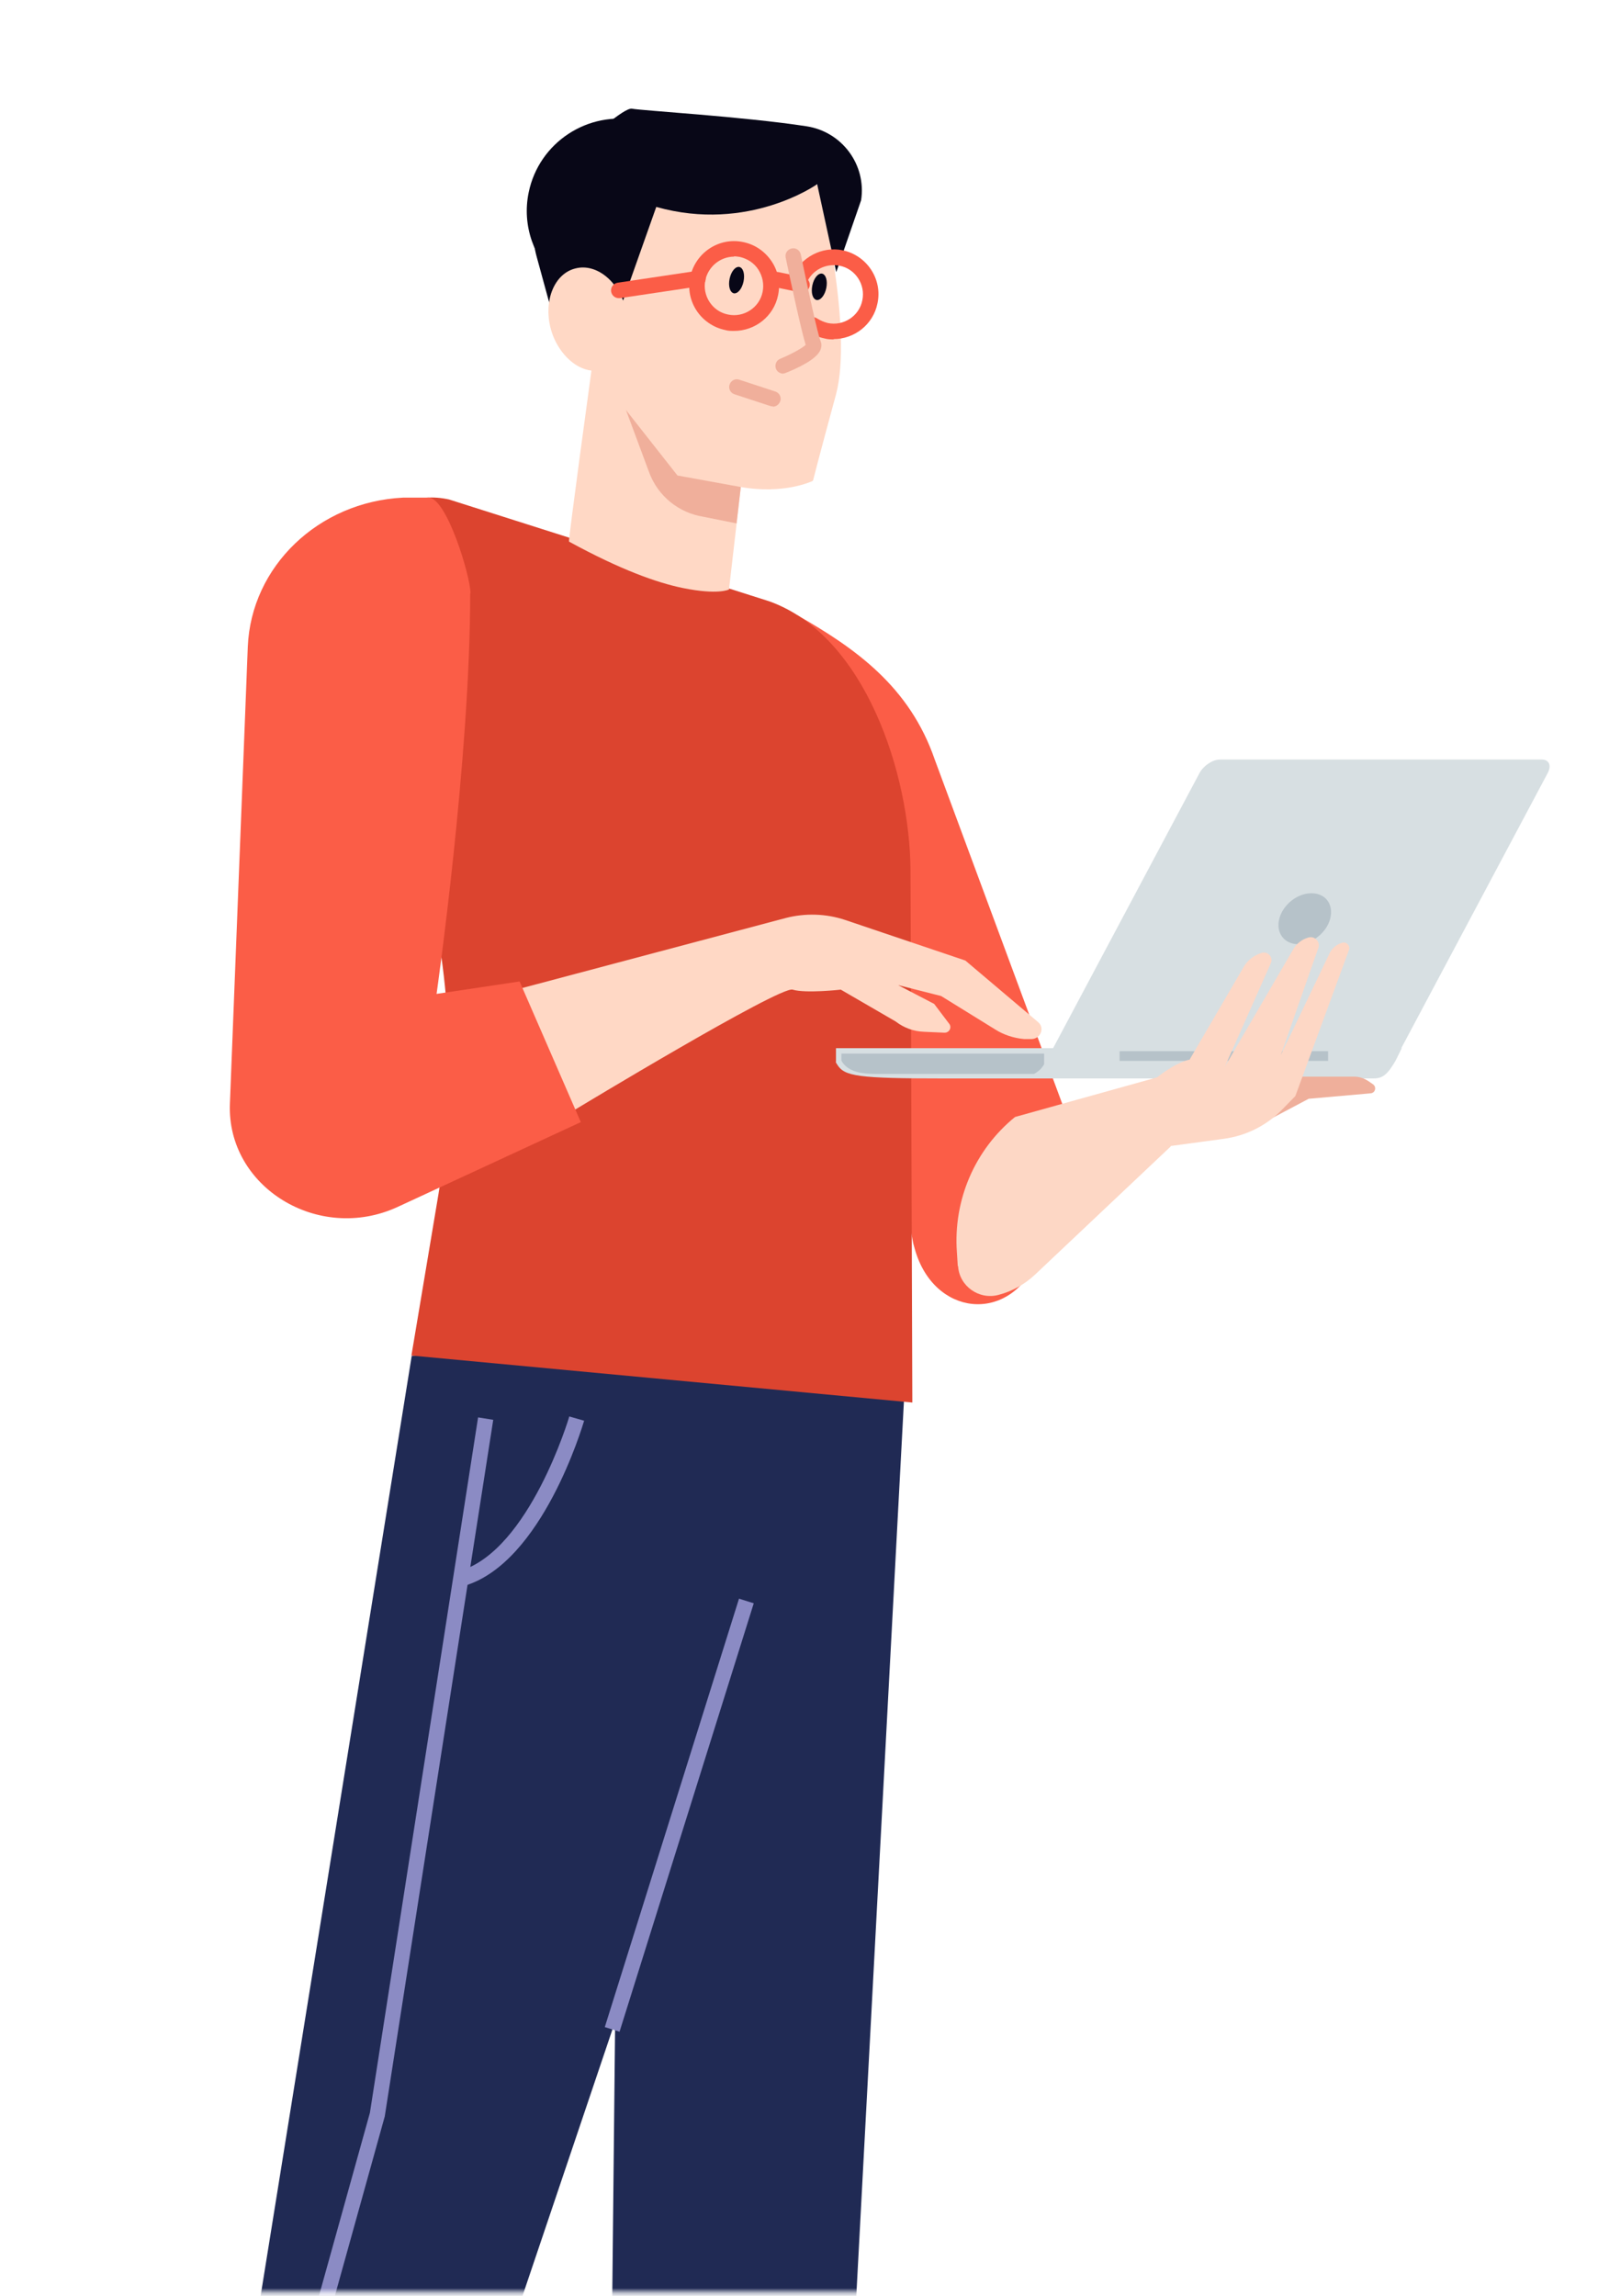 <?xml version="1.0" encoding="UTF-8"?> <svg xmlns="http://www.w3.org/2000/svg" width="312" height="445" viewBox="0 0 312 445" fill="none"><mask id="mask0_1716_8551" style="mask-type:alpha" maskUnits="userSpaceOnUse" x="0" y="0" width="312" height="445"><rect x="0.1" y="0.66" width="311.47" height="443.621" fill="#D9D9D9"></rect></mask><g mask="url(#mask0_1716_8551)"><path d="M200.941 244.591L209.931 224.613L181.256 147.226C176.379 133.065 165.861 125.661 154.521 119.198L177.084 241.007L177.378 242.064C181.021 255.109 195.476 256.637 200.941 244.591Z" fill="#FB5D47"></path><path d="M164.862 256.813L63.031 558.426H32.3L79.836 262.806L164.862 256.813Z" fill="#202A54"></path><path d="M175.908 259.81L160.16 555.547H117.56L120.615 265.274L175.908 259.81Z" fill="#202A54"></path><path d="M143.3 309.873L117.276 392.914L120.136 393.81L146.159 310.769L143.3 309.873Z" fill="#8B8BC4"></path><path d="M33.71 557.251L30.831 556.428L71.728 409.529L92.705 274.735L95.643 275.205L74.607 410.234L33.71 557.251Z" fill="#8B8BC4"></path><path d="M90.178 307.346L89.297 304.467C102.694 300.354 110.333 274.793 110.392 274.558L113.271 275.381C112.918 276.497 105.162 302.763 90.178 307.346Z" fill="#8B8BC4"></path><path d="M176.908 271.855L176.555 168.673C176.438 150.164 167.859 123.252 149.173 116.553L87.064 96.81C74.314 94.048 68.085 106.858 71.199 120.373L83.245 172.728C87.652 192.001 88.24 212.038 85.008 231.546L79.778 262.747L176.908 271.855Z" fill="#DC442F"></path><path d="M111.803 51.859C116.445 50.566 118.913 52.505 120.206 54.327C120.382 54.562 120.559 54.856 120.676 55.15C120.794 45.689 123.497 39.108 128.785 35.406C133.368 32.233 139.949 31.293 147.882 32.762C153.817 33.879 158.517 35.935 158.517 35.935C158.635 35.994 158.752 36.111 158.811 36.288C159.105 37.404 165.451 63.963 162.102 76.479C158.694 88.995 157.695 92.991 157.695 92.991C157.695 93.108 157.577 93.226 157.46 93.284C157.401 93.284 152.054 95.87 143.651 94.401L141.359 114.262C141.359 114.262 139.244 115.378 132.369 113.968C127.492 112.969 120.441 110.501 110.334 104.978C110.158 104.86 114.683 71.837 114.683 71.837C111.275 71.426 108.043 68.194 106.868 63.67C105.457 58.205 107.631 52.975 111.803 51.8V51.859Z" fill="#FFD8C5"></path><path d="M123.731 23.361C127.961 24.242 131.546 26.534 134.073 29.648C121.851 30.471 111.156 39.637 108.453 52.564C108.336 53.152 108.218 53.681 108.159 54.268C103.576 50.155 101.167 43.75 102.519 37.287C104.516 27.591 114.035 21.363 123.731 23.361Z" fill="#080717"></path><path d="M118.265 65.55L107.63 62.788L104.046 49.685C102.283 43.221 104.222 36.229 109.099 31.646C114.564 26.534 121.086 20.775 122.555 21.069C124.2 21.422 144.178 22.597 156.4 24.477C163.275 25.535 168.035 31.939 166.977 38.814L162.159 52.74L158.457 35.7C158.457 35.7 145.177 45.16 127.256 40.107L118.265 65.491V65.55Z" fill="#080717"></path><path d="M142.358 64.14C141.77 64.14 141.183 64.14 140.595 63.964C135.894 62.965 132.839 58.381 133.838 53.681C134.837 48.98 139.42 45.924 144.121 46.923C146.412 47.393 148.351 48.745 149.644 50.684C150.937 52.623 151.348 54.973 150.878 57.206C150.055 61.319 146.412 64.14 142.358 64.14ZM142.358 49.744C139.714 49.744 137.363 51.624 136.776 54.268C136.129 57.324 138.127 60.379 141.183 60.967C144.238 61.613 147.294 59.615 147.881 56.56C148.175 55.091 147.881 53.563 147.059 52.27C146.236 50.978 144.943 50.155 143.474 49.803C143.063 49.744 142.711 49.685 142.299 49.685L142.358 49.744Z" fill="#FB5D47"></path><path d="M149.88 78.771C149.703 78.771 149.586 78.771 149.41 78.712L142.417 76.421C141.653 76.186 141.183 75.304 141.477 74.54C141.712 73.776 142.594 73.306 143.357 73.6L150.35 75.892C151.114 76.127 151.584 77.008 151.29 77.772C151.055 78.418 150.467 78.83 149.88 78.83V78.771Z" fill="#F0AF9B"></path><path d="M116.504 71.308C112.45 72.366 108.101 68.841 106.75 63.552C105.399 58.205 107.514 53.034 111.568 52.035C115.623 50.978 119.971 54.503 121.322 59.792L116.504 71.308Z" fill="#FFD8C5"></path><path d="M155.52 56.677C155.402 56.677 155.343 56.677 155.226 56.677L150.349 55.678C149.526 55.502 148.997 54.738 149.174 53.916C149.35 53.093 150.114 52.564 150.936 52.74L155.813 53.739C156.636 53.916 157.165 54.679 156.989 55.502C156.812 56.207 156.225 56.677 155.52 56.677Z" fill="#FB5D47"></path><path d="M144.179 54.562C143.885 55.972 143.063 56.971 142.299 56.854C141.535 56.677 141.182 55.443 141.476 54.033C141.77 52.623 142.593 51.624 143.356 51.742C144.12 51.918 144.473 53.152 144.179 54.562Z" fill="#080717"></path><path d="M160.221 55.855C159.927 57.265 159.105 58.264 158.341 58.146C157.577 57.97 157.224 56.736 157.518 55.326C157.812 53.916 158.635 52.917 159.398 53.034C160.162 53.211 160.515 54.444 160.221 55.855Z" fill="#080717"></path><path d="M119.97 57.794C119.265 57.794 118.619 57.265 118.501 56.501C118.384 55.678 118.971 54.914 119.794 54.797L135.13 52.505C135.953 52.388 136.717 52.917 136.834 53.798C136.952 54.621 136.364 55.385 135.542 55.502L120.205 57.794C120.147 57.794 120.029 57.794 119.97 57.794Z" fill="#FB5D47"></path><path d="M161.69 65.785C161.103 65.785 160.515 65.785 159.927 65.609C158.752 65.374 157.695 64.904 156.754 64.257C156.049 63.787 155.873 62.847 156.343 62.142C156.813 61.437 157.753 61.261 158.458 61.731C159.105 62.142 159.81 62.436 160.515 62.612C163.571 63.258 166.626 61.261 167.214 58.205C167.86 55.15 165.862 52.094 162.807 51.507C160.162 50.978 157.46 52.329 156.402 54.856C156.049 55.62 155.168 55.972 154.404 55.62C153.64 55.267 153.288 54.386 153.64 53.622C155.285 49.861 159.399 47.687 163.394 48.51C168.095 49.509 171.15 54.092 170.152 58.793C169.329 62.906 165.686 65.726 161.631 65.726L161.69 65.785Z" fill="#FB5D47"></path><path d="M151.878 72.425C151.29 72.425 150.702 72.072 150.467 71.485C150.174 70.721 150.526 69.84 151.29 69.546C153.405 68.664 155.579 67.489 156.226 66.843C155.344 64.022 153.053 53.328 152.348 49.92C152.171 49.097 152.7 48.334 153.523 48.157C154.346 47.981 155.109 48.51 155.286 49.332C156.578 55.678 158.635 65.08 159.105 66.079C159.34 66.608 159.34 67.195 159.105 67.783C158.4 69.663 154.522 71.426 152.289 72.307C152.113 72.366 151.936 72.425 151.701 72.425H151.878Z" fill="#F0AF9B"></path><path d="M121.381 79.476L131.37 92.168L143.651 94.401L142.828 101.452L136.365 100.159C131.605 99.396 127.609 96.164 125.905 91.639L121.381 79.476Z" fill="#F0AF9B"></path><path d="M96.76 192.706L152.288 177.957C156.107 176.958 160.161 177.076 163.863 178.31L187.191 186.184L201.293 198.112C202.703 199.287 201.705 201.52 199.824 201.402H198.59C196.592 201.226 194.595 200.58 192.949 199.522L182.49 193.058L174.146 190.943L181.139 194.586L184.077 198.464C184.605 199.169 184.077 200.227 183.078 200.168L179.2 199.992C177.202 199.933 175.263 199.228 173.676 197.994L163.041 191.824C163.041 191.824 156.225 192.588 153.698 191.824C151.23 191.061 111.391 215.152 111.391 215.152L96.819 192.588L96.76 192.706Z" fill="#FFD8C5"></path><path d="M91.237 115.026C91.237 111.735 86.653 96.516 83.128 96.457C81.248 96.457 79.367 96.457 78.133 96.457C61.739 97.28 48.695 109.796 48.048 125.367L44.581 213.918C43.935 230.077 61.739 241.006 77.076 233.955L112.625 217.502L100.756 190.238L84.656 192.647C84.656 192.647 91.178 147.05 91.178 114.967L91.237 115.026Z" fill="#FB5D47"></path><path d="M162.101 205.868V205.809V203.165H271.805C271.805 203.165 270.512 205.868 270.454 205.868L270.16 206.338C268.75 208.63 267.751 209.041 266.282 209.041H183.078C166.273 209.041 163.746 208.63 162.336 206.338L162.042 205.868H162.101Z" fill="#D7DFE2"></path><path d="M202.41 206.338C202.41 206.338 202.41 206.338 202.41 206.397L202.116 206.808C201.705 207.396 201.117 207.807 200.529 208.16H169.916C167.154 208.16 164.745 207.807 163.393 205.985L163.158 205.574C163.158 205.574 163.158 205.574 163.158 205.515V204.223H202.468V206.338H202.41Z" fill="#B6C2C9"></path><path d="M257.525 203.753H217.099V205.633H257.525V203.753Z" fill="#B6C2C9"></path><path d="M204.114 203.342L232.613 149.812C233.377 148.401 235.139 147.226 236.55 147.226H298.952C300.363 147.226 300.891 148.343 300.128 149.812L271.629 203.342H204.114Z" fill="#D7DFE2"></path><path d="M248.067 178.075C247.362 180.778 249.007 183.011 251.71 183.011C254.413 183.011 257.233 180.778 257.938 178.075C258.643 175.313 257.057 173.139 254.295 173.139C251.533 173.139 248.772 175.372 248.067 178.075Z" fill="#B6C2C9"></path><path d="M250.592 208.689H262.579C263.519 208.689 264.459 208.983 265.282 209.511L266.222 210.158C266.986 210.687 266.692 211.862 265.752 211.921L253.765 212.978L245.656 217.268L250.592 208.689Z" fill="#EFAF9B"></path><path d="M224.091 217.62C224.091 217.62 220.389 211.921 224.385 208.806C228.38 205.692 230.672 205.398 230.672 205.398L241.131 187.477C241.895 186.125 243.129 185.185 244.598 184.715C245.832 184.304 246.948 185.538 246.42 186.713L237.488 206.809L250.768 184.01C251.414 182.893 252.472 182.071 253.706 181.718C254.94 181.366 256.056 182.541 255.645 183.716L248.359 204.517L257.819 184.774C258.289 183.775 259.229 183.011 260.346 182.717C261.168 182.541 261.873 183.363 261.58 184.127L251.179 212.449L248.711 214.976C245.656 218.149 241.66 220.147 237.312 220.735L226.911 222.145L224.032 217.562L224.091 217.62Z" fill="#FDD7C5"></path><path d="M185.722 245.414L185.546 242.652C184.841 232.604 189.013 222.85 196.828 216.504L224.445 208.806L227.03 222.204L200.706 247.059C198.708 248.939 196.299 250.291 193.596 250.996C189.835 251.995 186.016 249.292 185.781 245.414H185.722Z" fill="#FDD7C5"></path></g></svg> 